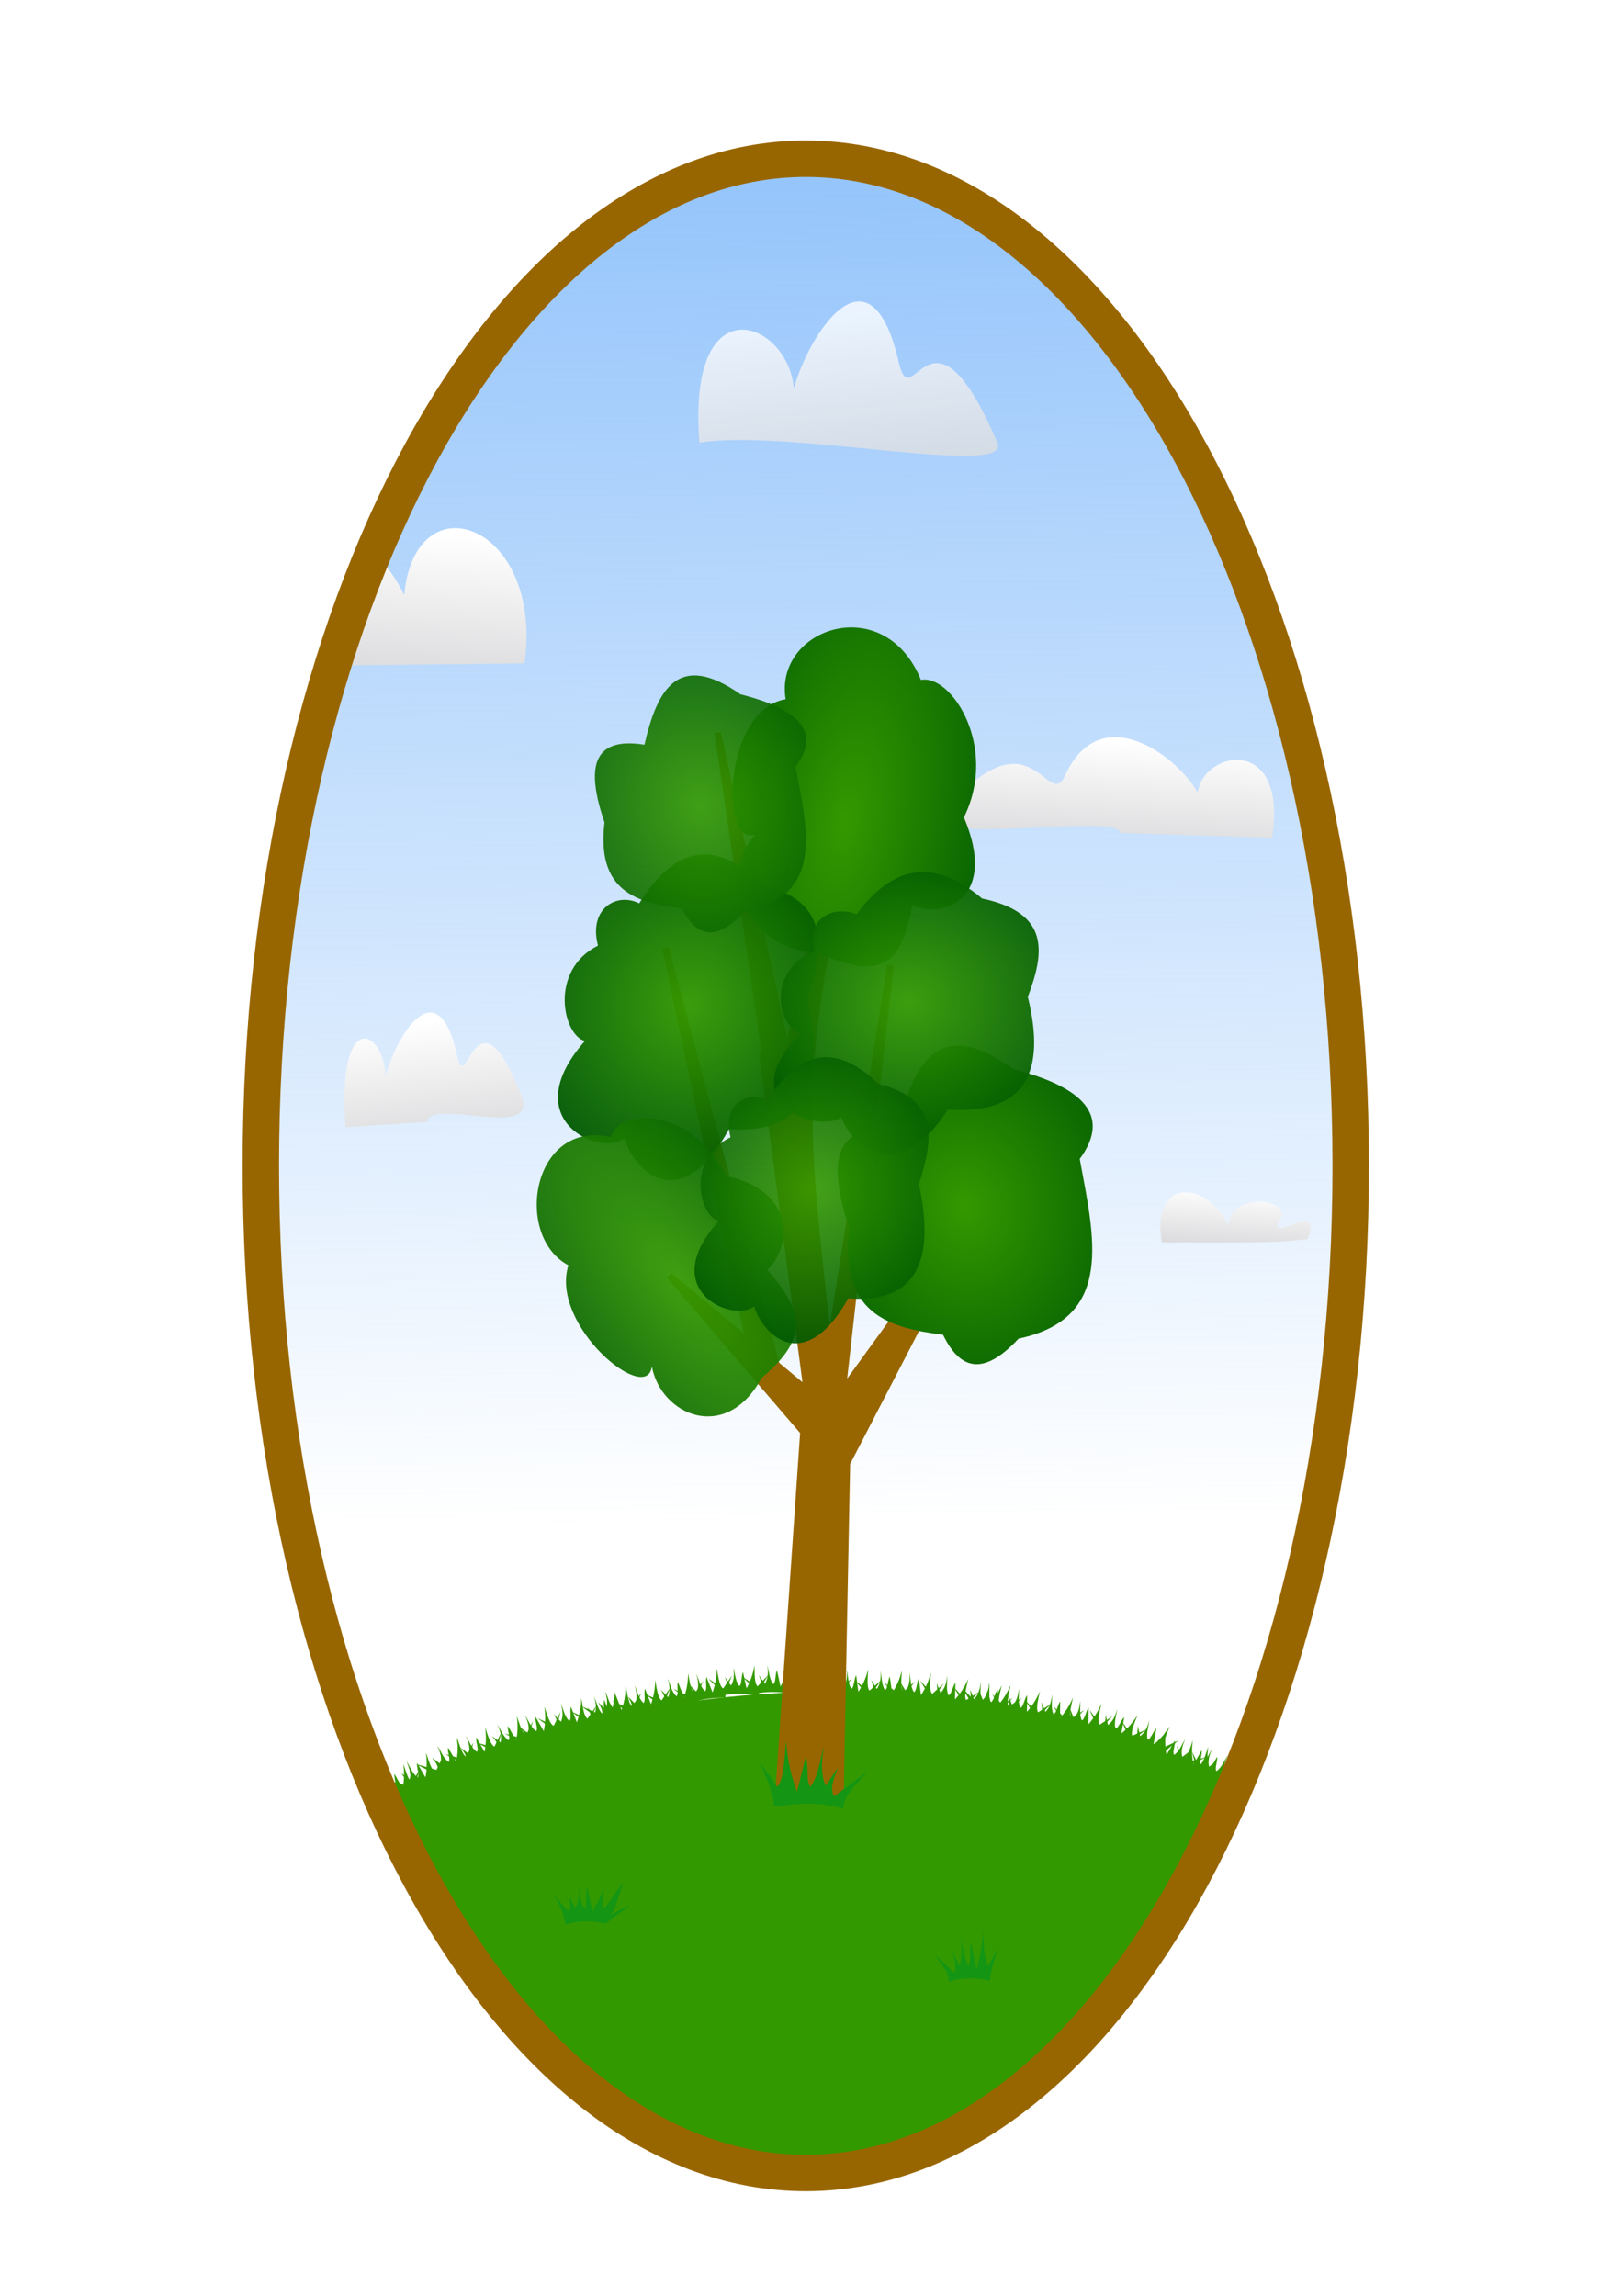 <?xml version="1.0" encoding="UTF-8" standalone="no"?>
<!-- Created with Inkscape (http://www.inkscape.org/) -->
<svg
    xmlns:inkscape="http://www.inkscape.org/namespaces/inkscape"
    xmlns:rdf="http://www.w3.org/1999/02/22-rdf-syntax-ns#"
    xmlns="http://www.w3.org/2000/svg"
    xmlns:sodipodi="http://sodipodi.sourceforge.net/DTD/sodipodi-0.dtd"
    xmlns:cc="http://creativecommons.org/ns#"
    xmlns:xlink="http://www.w3.org/1999/xlink"
    xmlns:dc="http://purl.org/dc/elements/1.1/"
    xmlns:svg="http://www.w3.org/2000/svg"
    xmlns:ns1="http://sozi.baierouge.fr"
    id="svg10567"
    sodipodi:docname="treelandscape2.svg"
    viewBox="0 0 744.09 1052.4"
    version="1.1"
    inkscape:version="0.48.0 r9654"
  >
  <defs
      id="defs10569"
    >
    <linearGradient
        id="linearGradient11518"
        inkscape:collect="always"
      >
      <stop
          id="stop11520"
          style="stop-color:#339900"
          offset="0"
      />
      <stop
          id="stop11522"
          style="stop-color:#015a01"
          offset="1"
      />
    </linearGradient
    >
    <linearGradient
        id="linearGradient9570"
        inkscape:collect="always"
      >
      <stop
          id="stop9572"
          style="stop-color:#ffffff"
          offset="0"
      />
      <stop
          id="stop9574"
          style="stop-color:#cccccf"
          offset="1"
      />
    </linearGradient
    >
    <filter
        id="filter10164"
        color-interpolation-filters="sRGB"
        inkscape:collect="always"
      >
      <feGaussianBlur
          id="feGaussianBlur10166"
          stdDeviation="2.878"
          inkscape:collect="always"
      />
    </filter
    >
    <filter
        id="filter10217"
        color-interpolation-filters="sRGB"
        inkscape:collect="always"
      >
      <feGaussianBlur
          id="feGaussianBlur10219"
          stdDeviation="0.421"
          inkscape:collect="always"
      />
    </filter
    >
    <linearGradient
        id="linearGradient10898"
        y2="3532.4"
        xlink:href="#linearGradient9570"
        gradientUnits="userSpaceOnUse"
        x2="-914.29"
        gradientTransform="matrix(-1.151 0 0 1.672 -2026.1 -2617.3)"
        y1="3349.5"
        x1="-902.86"
        inkscape:collect="always"
    />
    <linearGradient
        id="linearGradient10902"
        y2="3532.4"
        xlink:href="#linearGradient9570"
        gradientUnits="userSpaceOnUse"
        x2="-914.29"
        gradientTransform="matrix(.396 0 0 .396 -345.86 2437.1)"
        y1="3349.5"
        x1="-902.86"
        inkscape:collect="always"
    />
    <linearGradient
        id="linearGradient10957"
        y2="3532.4"
        xlink:href="#linearGradient9570"
        gradientUnits="userSpaceOnUse"
        x2="-914.29"
        gradientTransform="matrix(.522 0 0 .522 626.85 -1507.2)"
        y1="3349.5"
        x1="-902.86"
        inkscape:collect="always"
    />
    <linearGradient
        id="linearGradient10961"
        y2="3532.4"
        xlink:href="#linearGradient9570"
        gradientUnits="userSpaceOnUse"
        x2="-914.29"
        gradientTransform="matrix(-.239 0 0 .436 -25.137 -991.79)"
        y1="3349.5"
        x1="-902.86"
        inkscape:collect="always"
    />
    <linearGradient
        id="linearGradient10964"
        y2="3532.4"
        xlink:href="#linearGradient9570"
        gradientUnits="userSpaceOnUse"
        x2="-914.29"
        gradientTransform="matrix(.442 0 0 .382 923.14 -939.75)"
        y1="3349.5"
        x1="-902.86"
        inkscape:collect="always"
    />
    <linearGradient
        id="linearGradient10967"
        y2="4200.9"
        gradientUnits="userSpaceOnUse"
        x2="-648.57"
        gradientTransform="matrix(.522 0 0 .522 717.71 -1495.4)"
        y1="2940.9"
        x1="-660"
        inkscape:collect="always"
      >
      <stop
          id="stop9562"
          style="stop-color:#8ec1fb"
          offset="0"
      />
      <stop
          id="stop9564"
          style="stop-color:#8ec1fb;stop-opacity:0"
          offset="1"
      />
    </linearGradient
    >
    <radialGradient
        id="radialGradient10978"
        xlink:href="#linearGradient11518"
        gradientUnits="userSpaceOnUse"
        cy="432.8"
        cx="-80.997"
        gradientTransform="matrix(.079 .507 -.438 .068 638.3 564.89)"
        r="198.36"
        inkscape:collect="always"
    />
    <radialGradient
        id="radialGradient11514"
        xlink:href="#linearGradient11518"
        gradientUnits="userSpaceOnUse"
        cy="338.71"
        cx="-537.4"
        gradientTransform="matrix(.275 -1.434 .665 .128 310.06 -437.22)"
        r="114.65"
        inkscape:collect="always"
    />
    <radialGradient
        id="radialGradient11524"
        xlink:href="#linearGradient11518"
        gradientUnits="userSpaceOnUse"
        cy="374.63"
        cx="-507.1"
        gradientTransform="matrix(.122 -.551 .53 .113 179.66 138.78)"
        r="140.5"
        inkscape:collect="always"
    />
    <radialGradient
        id="radialGradient11528"
        xlink:href="#linearGradient11518"
        gradientUnits="userSpaceOnUse"
        cy="374.63"
        cx="-507.1"
        gradientTransform="matrix(.124 -.476 .539 .098 277.36 181.08)"
        r="140.5"
        inkscape:collect="always"
    />
    <radialGradient
        id="radialGradient11532"
        xlink:href="#linearGradient11518"
        gradientUnits="userSpaceOnUse"
        cy="432.8"
        cx="-80.997"
        gradientTransform="matrix(.065 .409 -.363 .055 483.48 378.61)"
        r="198.36"
        inkscape:collect="always"
    />
    <radialGradient
        id="radialGradient11876"
        xlink:href="#linearGradient11518"
        gradientUnits="userSpaceOnUse"
        cy="374.63"
        cx="-507.1"
        gradientTransform="matrix(.11 -.484 .476 .099 250.02 262.51)"
        r="140.5"
        inkscape:collect="always"
    />
    <radialGradient
        id="radialGradient11878"
        xlink:href="#linearGradient11518"
        gradientUnits="userSpaceOnUse"
        cy="338.71"
        cx="-537.4"
        gradientTransform="matrix(-.903 -1.035 .367 -.507 -297.96 202.73)"
        r="114.65"
        inkscape:collect="always"
    />
  </defs
  >
  <sodipodi:namedview
      id="base"
      bordercolor="#666666"
      inkscape:pageshadow="2"
      inkscape:window-y="-4"
      pagecolor="#ffffff"
      inkscape:window-height="804"
      inkscape:window-maximized="1"
      inkscape:zoom="0.49497475"
      inkscape:window-x="-4"
      showgrid="false"
      borderopacity="1.0"
      inkscape:current-layer="layer1"
      inkscape:cx="-36.289345"
      inkscape:cy="495.71429"
      inkscape:window-width="1152"
      inkscape:pageopacity="0.0"
      inkscape:document-units="px"
  />
  <g
      id="layer1"
      inkscape:label="Layer 1"
      inkscape:groupmode="layer"
    >
    <path
        id="path8330"
        d="m-352.19 896.9c-40.187 9.668-41.503-14.962-99.73 0.029 45.322-30.842 51.113-15.468 76.668-23.202-23.27 3.107-34.685-8.275-49.556-30.994 31.734 28.447 33.817-6.911 50.362 22.611 1.955-22.823 18.021-39.524 29.845-60.403-10.816 21.699-22.053 42.606-22.434 57.407-3.364 12.473-0.27 34.008 14.844 34.551z"
        style="fill-rule:evenodd;fill:#339900"
        inkscape:connector-curvature="0"
    />
    <path
        id="path8198"
        d="m-314.2 871.55c-26.72-46.072 8.592-51.425-31.546-118.03 59.057 48.886 38.585 58.109 57.876 87.162-11.858-27.061 1.047-42.325 29.304-63.426-31.241 41.941 20.708 38.958-16.891 63.088 33.725-1.204 63.026 15.238 97.048 26.015-34.893-9.457-68.77-19.535-90.361-17.705-19.156-2.059-49.417 4.922-45.43 22.893z"
        style="fill-rule:evenodd;fill:#339900"
        inkscape:connector-curvature="0"
    />
    <path
        id="path8234"
        style="fill-rule:evenodd;fill:#339900"
        inkscape:connector-curvature="0"
        d="m-247.64 721.15c-23.939-40.717 5.998-44.656-29.897-103.55 51.553 43.836 34.354 51.455 51.53 77.182-10.794-23.837-0.195-36.878 23.33-54.693-25.531 35.922 18.637 34.391-12.767 54.654 28.693-0.355 54.07 14.582 83.323 24.678-29.961-8.963-59.072-18.447-77.415-17.296-16.368-2.189-41.962 3.273-38.105 19.023z"
    />
    <path
        id="path8283"
        style="fill-rule:evenodd;fill:#015a01"
        inkscape:connector-curvature="0"
        d="m-71.66 786.45c-30.587-8.358-17.308-32.25-62.187-43.429 45.91-9.453 40.718 7.627 61.077 11.44-16.285-7.198-16.885-22.948-13.151-50.938 3.498 40.761 25.038 8.193 18.451 43.353 14.284-20.757 33.86-29.568 53.184-44.184-19.165 15.831-38.138 30.729-46.849 44.577-9.237 10.344-19.637 32.081-10.525 39.181z"
    />
    <path
        id="path8983"
        style="fill-rule:evenodd;fill:#339900"
        inkscape:connector-curvature="0"
        d="m-484.88 824.3c28.47-37.078-2.803-54.683 39.715-107.76-57.849 28.715-40.305 45.075-60.457 67.612 13.269-23.106 3.117-42.921-20.296-73.919 24.099 52.986-22.376 32.006 9.154 69.283-30.242-12.883-58.195-6.493-89.853-7.432 32.316 2.568 63.777 4.16 83.037 13.473 17.441 4.56 44.012 22.053 38.699 38.743z"
    />
    <path
        id="path8246"
        style="fill-rule:evenodd;fill:#015a01"
        inkscape:connector-curvature="0"
        d="m-264.17 841.9c-15.383-51.171 13.738-53.658-9.717-127.77 41.027 57.06 23.332 64.979 34.997 97.468-5.949-29.711 6.459-44.705 31.994-64.497-30.701 41.581 11.49 43.1-21.962 65.256 27.293 1.762 48.686 21.802 74.628 36.271-26.819-13.151-52.737-26.868-70.351-26.874-15.139-3.904-40.412 0.761-39.589 20.142z"
    />
    <path
        id="path8993"
        style="fill-rule:evenodd;fill:#015a01"
        inkscape:connector-curvature="0"
        d="m-278.5 858.39c32.641-27.015 10.875-48.816 59.068-87.133-55.064 13.749-44.419 31.7-66.628 47.55 16.62-17.731 12.959-37.25 0.967-69.296 7.253 51.585-26.346 23.76-9.117 62.972-22.049-17.428-46.849-17.39-72.961-24.561 26.266 8.741 52.057 16.449 65.831 28.527 13.409 7.519 31.29 28.279 22.839 41.942z"
    />
    <g
        id="g11880"
      >
      <path
          id="path9651"
          d="m377.82 775.39c-8.568 0.067-17.219 0.386-25.94 0.946-65.883 4.232-126.97 22.189-178.2 49.743 45.814 103.73 115.56 169.98 193.67 169.98 80.153 0 151.49-69.751 197.21-178.19-52.326-27.396-116.77-43.033-186.73-42.483z"
          style="color:#000000;fill:#339900"
          inkscape:connector-curvature="0"
      />
      <path
          id="path9558"
          d="m619.26 534.41c0 254.96-111.86 461.65-249.84 461.65s-249.84-206.69-249.84-461.65 111.86-461.65 249.84-461.65 249.84 206.69 249.84 461.65z"
          style="color:#000000;fill:url(#linearGradient10967)"
          inkscape:connector-curvature="0"
      />
      <path
          id="path9578"
          sodipodi:nodetypes="cccssc"
          style="fill:url(#linearGradient10964)"
          inkscape:connector-curvature="0"
          d="m549.09 363.26c2.885-19.637 41.473-26.273 34.12 20.746l-69.503-2.184c-2.027-10.168-95.929 8.17-79.744-10.897 39.164-46.139 46.501 1.613 54.341-15.464 16.391-35.704 51.65-8.549 60.786 7.799z"
      />
      <path
          id="path9601"
          d="m176.83 493.07c-1.558-22.377-22.393-29.939-18.422 23.642l37.527-2.489c1.095-11.587 51.795 9.311 43.057-12.418-21.146-52.579-25.108 1.838-29.341-17.623-8.85-40.687-27.888-9.742-32.821 8.888z"
          sodipodi:nodetypes="cccssc"
          style="fill:url(#linearGradient10961)"
          inkscape:connector-curvature="0"
      />
      <path
          id="path9739"
          style="opacity:.883;filter:url(#filter10164);fill:url(#linearGradient10898)"
          d="m-1052.7 3081.9c-7.506-85.889-161.39-136.82-142.25 68.832 133.42-18.021 467.83 44.69 449.91 1.061-101.91-201.81-129.08-29.311-149.48-104.01-42.652-156.17-134.4-37.392-158.17 34.112z"
          sodipodi:nodetypes="cccsc"
          inkscape:connector-curvature="0"
          transform="matrix(0.304 0 0 .36 683.93 -931.37)"
      />
      <path
          id="path9568"
          d="m208.58 242.08c-11.16 0.095-21.335 9.705-23.248 30.671-3.12-6.46-6.915-11.973-11.126-16.526l-16.592 48.764 82.91-0.914c5.289-39.14-14.534-62.143-31.943-61.995z"
          style="fill:url(#linearGradient10957)"
          inkscape:connector-curvature="0"
      />
      <path
          id="path9879"
          sodipodi:nodetypes="cccccccccccccc"
          style="fill:#149514"
          inkscape:connector-curvature="0"
          d="m435.13 908.4c-0.462-5.345-4.156-8.635-6.784-12.603l9.263 8.52c1.228-3.072-0.151-6.488-1.134-9.852l3.392 6.301c1.347-3.987 1.195-8.377 0.412-13.577 1.186 4.614 1.38 9.608 3.676 13.796 1.361-0.966 0.477-6.832 1.287-10.334l2.45 12.03c1.425-4.645 2.565-10.02 2.981-17.247 0.44 6.293 0.657 13.261 2.392 15.631l4.868-8.578c-2.192 6.172-3.968 11.833-4.052 15.421-7.084-1.604-13.334-1.44-18.751 0.491z"
      />
      <path
          id="path9881"
          d="m259.12 882.3c-0.462-5.345-3.101-10.481-5.729-14.448l7.285 8.52c1.228-3.072 0.772-4.642-0.211-8.006l3.392 6.301c1.347-3.987 1.986-5.081 1.204-10.281 1.186 4.614 0.589 6.312 2.885 10.5 1.361-0.966 0.477-6.832 1.287-10.334l2.45 12.03c1.425-4.645 4.411-5.406 4.827-12.632 0.44 6.293-1.189 8.646 0.546 11.016l8.691-12.27c-1.13 3.18-2.637 9.183-4.355 12.828-0.658 1.397-2.204 2.732-0.866 1.978 19.551-11.017-2.63 3.276-2.654 4.307-7.084-1.604-13.334-1.44-18.751 0.491z"
          sodipodi:nodetypes="ccccccccccccsscc"
          style="fill:#149514"
          inkscape:connector-curvature="0"
      />
      <path
          id="path9845"
          sodipodi:nodetypes="cccccccccccccc"
          style="fill:#339900"
          inkscape:connector-curvature="0"
          d="m268.45 791.4c-0.625-3.256-4.133-4.843-6.69-6.98l8.807 4.146c1.009-2.054-0.383-4.003-1.411-5.968l3.345 3.49c1.083-2.636 0.779-5.338-0.134-8.465 1.261 2.714 1.627 5.786 3.888 8.101 1.211-0.765 0.179-4.293 0.789-6.563l2.698 7.156c1.13-3.054 1.972-6.525 2.08-11.055 0.64 3.847 1.102 8.139 2.781 9.395l4.136-5.913c-1.776 4.094-3.189 7.82-3.13 10.054-6.55-0.126-12.27 0.74-17.16 2.6z"
      />
      <path
          id="path9847"
          d="m253.16 794.56c-0.625-3.256-4.133-4.843-6.69-6.98l8.807 4.146c1.009-2.054-0.383-4.003-1.411-5.968l3.345 3.49c1.083-2.636 0.779-5.338-0.134-8.465 1.261 2.714 1.627 5.786 3.888 8.101 1.211-0.765 0.179-4.293 0.789-6.563l2.698 7.156c1.13-3.054 1.972-6.525 2.08-11.055 0.64 3.847 1.102 8.139 2.781 9.395l4.136-5.913c-1.776 4.094-3.189 7.82-3.13 10.054-6.55-0.127-12.27 0.74-17.16 2.6z"
          sodipodi:nodetypes="cccccccccccccc"
          style="fill:#339900"
          inkscape:connector-curvature="0"
      />
      <path
          id="path9849"
          sodipodi:nodetypes="cccccccccccccc"
          style="fill:#339900"
          inkscape:connector-curvature="0"
          d="m238.98 800.37c-1.139-3.114-4.856-4.117-7.723-5.817l9.358 2.68c0.666-2.19-1.02-3.89-2.349-5.664l3.862 2.909c0.646-2.776-0.087-5.394-1.49-8.334 1.68 2.477 2.534 5.451 5.137 7.372 1.072-0.95-0.511-4.266-0.274-6.604l3.811 6.631c0.626-3.195 0.9-6.756 0.281-11.245 1.249 3.694 2.393 7.856 4.252 8.828l3.134-6.5c-1.096 4.325-1.893 8.23-1.477 10.426-6.486 0.925-11.993 2.698-16.521 5.318z"
      />
      <path
          id="path9851"
          d="m226.32 804.59c-1.139-3.114-4.856-4.117-7.723-5.817l9.358 2.68c0.666-2.19-1.02-3.89-2.349-5.664l3.862 2.909c0.646-2.776-0.087-5.394-1.49-8.334 1.68 2.477 2.534 5.451 5.137 7.372 1.072-0.95-0.511-4.266-0.274-6.604l3.811 6.631c0.626-3.195 0.9-6.756 0.281-11.245 1.249 3.694 2.393 7.856 4.252 8.828l3.134-6.5c-1.096 4.325-1.893 8.23-1.477 10.426-6.486 0.926-11.993 2.698-16.521 5.318z"
          sodipodi:nodetypes="cccccccccccccc"
          style="fill:#339900"
          inkscape:connector-curvature="0"
      />
      <path
          id="path9853"
          sodipodi:nodetypes="cccccccccccccc"
          style="fill:#339900"
          inkscape:connector-curvature="0"
          d="m211.82 809.86c-1.139-3.114-4.856-4.117-7.723-5.817l9.358 2.68c0.666-2.19-1.02-3.89-2.349-5.664l3.862 2.909c0.646-2.776-0.087-5.394-1.49-8.334 1.68 2.477 2.534 5.451 5.137 7.372 1.072-0.95-0.511-4.266-0.274-6.604l3.811 6.631c0.626-3.195 0.9-6.756 0.281-11.245 1.249 3.694 2.393 7.856 4.252 8.828l3.134-6.5c-1.096 4.325-1.893 8.23-1.477 10.426-6.486 0.925-11.993 2.698-16.521 5.318z"
      />
      <path
          id="path9855"
          d="m198.9 814.61c-1.139-3.114-4.856-4.117-7.723-5.817l9.358 2.68c0.666-2.19-1.02-3.89-2.349-5.664l3.862 2.909c0.646-2.776-0.087-5.394-1.49-8.334 1.68 2.477 2.534 5.451 5.137 7.372 1.072-0.95-0.511-4.266-0.274-6.604l3.811 6.631c0.626-3.195 0.9-6.756 0.281-11.245 1.249 3.694 2.393 7.856 4.252 8.828l3.134-6.5c-1.096 4.325-1.893 8.23-1.477 10.426-6.486 0.926-11.993 2.698-16.521 5.318z"
          sodipodi:nodetypes="cccccccccccccc"
          style="fill:#339900"
          inkscape:connector-curvature="0"
      />
      <path
          id="path9857"
          sodipodi:nodetypes="cccccccccccccc"
          style="fill:#339900"
          inkscape:connector-curvature="0"
          d="m198.9 814.61c-1.139-3.114-4.856-4.117-7.723-5.817l9.358 2.68c0.666-2.19-1.02-3.89-2.349-5.664l3.862 2.909c0.646-2.776-0.087-5.394-1.49-8.334 1.68 2.477 2.534 5.451 5.137 7.372 1.072-0.95-0.511-4.266-0.274-6.604l3.811 6.631c0.626-3.195 0.9-6.756 0.281-11.245 1.249 3.694 2.393 7.856 4.252 8.828l3.134-6.5c-1.096 4.325-1.893 8.23-1.477 10.426-6.486 0.926-11.993 2.698-16.521 5.318z"
      />
      <g
          id="g9894"
          transform="matrix(.516 .076 -.076 .516 1302.1 -1316.4)"
        >
        <path
            id="path9896"
            sodipodi:nodetypes="cccccccccccccc"
            style="fill:#339900"
            inkscape:connector-curvature="0"
            d="m-1229 4236.9c-1.197-6.237-7.917-9.277-12.815-13.371l16.87 7.942c1.933-3.935-0.734-7.667-2.702-11.431l6.408 6.686c2.075-5.049 1.492-10.226-0.257-16.215 2.415 5.199 3.116 11.084 7.448 15.517 2.319-1.466 0.344-8.224 1.511-12.571l5.169 13.708c2.165-5.849 3.777-12.498 3.985-21.175 1.226 7.369 2.111 15.589 5.327 17.996l7.922-11.326c-3.401 7.841-6.108 14.979-5.996 19.259-12.547-0.242-23.504 1.418-32.869 4.981z"
        />
        <path
            id="path9898"
            d="m-1258.3 4242.9c-1.197-6.237-7.917-9.277-12.815-13.371l16.87 7.942c1.933-3.935-0.734-7.667-2.702-11.431l6.408 6.686c2.075-5.049 1.492-10.226-0.257-16.215 2.415 5.199 3.116 11.084 7.448 15.517 2.319-1.466 0.344-8.224 1.511-12.571l5.169 13.708c2.165-5.849 3.777-12.498 3.985-21.175 1.226 7.369 2.111 15.589 5.327 17.996l7.922-11.326c-3.401 7.841-6.108 14.979-5.996 19.259-12.547-0.242-23.504 1.418-32.869 4.981z"
            sodipodi:nodetypes="cccccccccccccc"
            style="fill:#339900"
            inkscape:connector-curvature="0"
        />
        <path
            id="path9900"
            sodipodi:nodetypes="cccccccccccccc"
            style="fill:#339900"
            inkscape:connector-curvature="0"
            d="m-1285.5 4254.1c-2.182-5.965-9.302-7.887-14.794-11.143l17.926 5.134c1.277-4.194-1.954-7.451-4.5-10.85l7.397 5.572c1.238-5.317-0.167-10.333-2.854-15.964 3.217 4.745 4.853 10.44 9.84 14.122 2.054-1.819-0.979-8.172-0.524-12.65l7.3 12.702c1.199-6.121 1.724-12.942 0.538-21.54 2.392 7.077 4.583 15.049 8.144 16.909l6.004-12.45c-2.1 8.285-3.627 15.765-2.83 19.971-12.424 1.773-22.972 5.169-31.645 10.187z"
        />
        <path
            id="path9902"
            d="m-1309.7 4262.1c-2.182-5.965-9.302-7.887-14.794-11.143l17.926 5.134c1.277-4.194-1.954-7.451-4.5-10.85l7.397 5.572c1.238-5.317-0.167-10.333-2.854-15.964 3.217 4.745 4.853 10.44 9.84 14.122 2.054-1.819-0.979-8.172-0.524-12.65l7.3 12.702c1.199-6.121 1.724-12.942 0.538-21.54 2.392 7.077 4.583 15.049 8.144 16.909l6.004-12.45c-2.1 8.285-3.627 15.765-2.83 19.971-12.424 1.773-22.972 5.169-31.645 10.187z"
            sodipodi:nodetypes="cccccccccccccc"
            style="fill:#339900"
            inkscape:connector-curvature="0"
        />
        <path
            id="path9904"
            sodipodi:nodetypes="cccccccccccccc"
            style="fill:#339900"
            inkscape:connector-curvature="0"
            d="m-1337.5 4272.2c-2.182-5.965-9.302-7.887-14.794-11.143l17.926 5.134c1.277-4.194-1.954-7.451-4.5-10.85l7.397 5.572c1.238-5.317-0.167-10.333-2.854-15.964 3.217 4.745 4.853 10.44 9.84 14.122 2.054-1.819-0.979-8.172-0.524-12.65l7.3 12.702c1.199-6.121 1.724-12.942 0.538-21.54 2.392 7.077 4.583 15.049 8.144 16.909l6.004-12.45c-2.1 8.285-3.627 15.765-2.83 19.971-12.424 1.773-22.972 5.169-31.645 10.187z"
        />
        <path
            id="path9906"
            d="m-1362.3 4281.3c-2.182-5.965-9.302-7.887-14.794-11.143l17.926 5.134c1.277-4.194-1.954-7.451-4.5-10.85l7.397 5.572c1.238-5.317-0.167-10.333-2.854-15.964 3.217 4.745 4.853 10.44 9.84 14.122 2.054-1.819-0.979-8.172-0.524-12.65l7.3 12.702c1.199-6.121 1.724-12.942 0.538-21.54 2.392 7.077 4.583 15.049 8.144 16.909l6.004-12.45c-2.1 8.285-3.627 15.765-2.83 19.971-12.424 1.773-22.972 5.169-31.645 10.187z"
            sodipodi:nodetypes="cccccccccccccc"
            style="fill:#339900"
            inkscape:connector-curvature="0"
        />
        <path
            id="path9908"
            sodipodi:nodetypes="cccccccccccccc"
            style="fill:#339900"
            inkscape:connector-curvature="0"
            d="m-1362.3 4281.3c-2.182-5.965-9.302-7.887-14.794-11.143l17.926 5.134c1.277-4.194-1.954-7.451-4.5-10.85l7.397 5.572c1.238-5.317-0.167-10.333-2.854-15.964 3.217 4.745 4.853 10.44 9.84 14.122 2.054-1.819-0.979-8.172-0.524-12.65l7.3 12.702c1.199-6.121 1.724-12.942 0.538-21.54 2.392 7.077 4.583 15.049 8.144 16.909l6.004-12.45c-2.1 8.285-3.627 15.765-2.83 19.971-12.424 1.773-22.972 5.169-31.645 10.187z"
        />
      </g
      >
      <g
          id="g9928"
          transform="matrix(.483 .198 -.198 .483 1873.3 -1020.8)"
        >
        <g
            id="g9930"
          >
          <path
              id="path9932"
              d="m-1229 4236.9c-1.197-6.237-7.917-9.277-12.815-13.371l16.87 7.942c1.933-3.935-0.734-7.667-2.702-11.431l6.408 6.686c2.075-5.049 1.492-10.226-0.257-16.215 2.415 5.199 3.116 11.084 7.448 15.517 2.319-1.466 0.344-8.224 1.511-12.571l5.169 13.708c2.165-5.849 3.777-12.498 3.985-21.175 1.226 7.369 2.111 15.589 5.327 17.996l7.922-11.326c-3.401 7.841-6.108 14.979-5.996 19.259-12.547-0.242-23.504 1.418-32.869 4.981z"
              sodipodi:nodetypes="cccccccccccccc"
              style="fill:#339900"
              inkscape:connector-curvature="0"
          />
          <path
              id="path9934"
              sodipodi:nodetypes="cccccccccccccc"
              style="fill:#339900"
              inkscape:connector-curvature="0"
              d="m-1258.3 4242.9c-1.197-6.237-7.917-9.277-12.815-13.371l16.87 7.942c1.933-3.935-0.734-7.667-2.702-11.431l6.408 6.686c2.075-5.049 1.492-10.226-0.257-16.215 2.415 5.199 3.116 11.084 7.448 15.517 2.319-1.466 0.344-8.224 1.511-12.571l5.169 13.708c2.165-5.849 3.777-12.498 3.985-21.175 1.226 7.369 2.111 15.589 5.327 17.996l7.922-11.326c-3.401 7.841-6.108 14.979-5.996 19.259-12.547-0.242-23.504 1.418-32.869 4.981z"
          />
          <path
              id="path9936"
              d="m-1285.5 4254.1c-2.182-5.965-9.302-7.887-14.794-11.143l17.926 5.134c1.277-4.194-1.954-7.451-4.5-10.85l7.397 5.572c1.238-5.317-0.167-10.333-2.854-15.964 3.217 4.745 4.853 10.44 9.84 14.122 2.054-1.819-0.979-8.172-0.524-12.65l7.3 12.702c1.199-6.121 1.724-12.942 0.538-21.54 2.392 7.077 4.583 15.049 8.144 16.909l6.004-12.45c-2.1 8.285-3.627 15.765-2.83 19.971-12.424 1.773-22.972 5.169-31.645 10.187z"
              sodipodi:nodetypes="cccccccccccccc"
              style="fill:#339900"
              inkscape:connector-curvature="0"
          />
          <path
              id="path9938"
              sodipodi:nodetypes="cccccccccccccc"
              style="fill:#339900"
              inkscape:connector-curvature="0"
              d="m-1309.7 4262.1c-2.182-5.965-9.302-7.887-14.794-11.143l17.926 5.134c1.277-4.194-1.954-7.451-4.5-10.85l7.397 5.572c1.238-5.317-0.167-10.333-2.854-15.964 3.217 4.745 4.853 10.44 9.84 14.122 2.054-1.819-0.979-8.172-0.524-12.65l7.3 12.702c1.199-6.121 1.724-12.942 0.538-21.54 2.392 7.077 4.583 15.049 8.144 16.909l6.004-12.45c-2.1 8.285-3.627 15.765-2.83 19.971-12.424 1.773-22.972 5.169-31.645 10.187z"
          />
          <path
              id="path9940"
              d="m-1337.5 4272.2c-2.182-5.965-9.302-7.887-14.794-11.143l17.926 5.134c1.277-4.194-1.954-7.451-4.5-10.85l7.397 5.572c1.238-5.317-0.167-10.333-2.854-15.964 3.217 4.745 4.853 10.44 9.84 14.122 2.054-1.819-0.979-8.172-0.524-12.65l7.3 12.702c1.199-6.121 1.724-12.942 0.538-21.54 2.392 7.077 4.583 15.049 8.144 16.909l6.004-12.45c-2.1 8.285-3.627 15.765-2.83 19.971-12.424 1.773-22.972 5.169-31.645 10.187z"
              sodipodi:nodetypes="cccccccccccccc"
              style="fill:#339900"
              inkscape:connector-curvature="0"
          />
          <path
              id="path9942"
              sodipodi:nodetypes="cccccccccccccc"
              style="fill:#339900"
              inkscape:connector-curvature="0"
              d="m-1362.3 4281.3c-2.182-5.965-9.302-7.887-14.794-11.143l17.926 5.134c1.277-4.194-1.954-7.451-4.5-10.85l7.397 5.572c1.238-5.317-0.167-10.333-2.854-15.964 3.217 4.745 4.853 10.44 9.84 14.122 2.054-1.819-0.979-8.172-0.524-12.65l7.3 12.702c1.199-6.121 1.724-12.942 0.538-21.54 2.392 7.077 4.583 15.049 8.144 16.909l6.004-12.45c-2.1 8.285-3.627 15.765-2.83 19.971-12.424 1.773-22.972 5.169-31.645 10.187z"
          />
          <path
              id="path9944"
              d="m-1362.3 4281.3c-2.182-5.965-9.302-7.887-14.794-11.143l17.926 5.134c1.277-4.194-1.954-7.451-4.5-10.85l7.397 5.572c1.238-5.317-0.167-10.333-2.854-15.964 3.217 4.745 4.853 10.44 9.84 14.122 2.054-1.819-0.979-8.172-0.524-12.65l7.3 12.702c1.199-6.121 1.724-12.942 0.538-21.54 2.392 7.077 4.583 15.049 8.144 16.909l6.004-12.45c-2.1 8.285-3.627 15.765-2.83 19.971-12.424 1.773-22.972 5.169-31.645 10.187z"
              sodipodi:nodetypes="cccccccccccccc"
              style="fill:#339900"
              inkscape:connector-curvature="0"
          />
        </g
        >
        <g
            id="g9946"
            transform="matrix(.989 .146 -.146 .989 751 199.43)"
          >
          <path
              id="path9948"
              sodipodi:nodetypes="cccccccccccccc"
              style="fill:#339900"
              inkscape:connector-curvature="0"
              d="m-1229 4236.9c-1.197-6.237-7.917-9.277-12.815-13.371l16.87 7.942c1.933-3.935-0.734-7.667-2.702-11.431l6.408 6.686c2.075-5.049 1.492-10.226-0.257-16.215 2.415 5.199 3.116 11.084 7.448 15.517 2.319-1.466 0.344-8.224 1.511-12.571l5.169 13.708c2.165-5.849 3.777-12.498 3.985-21.175 1.226 7.369 2.111 15.589 5.327 17.996l7.922-11.326c-3.401 7.841-6.108 14.979-5.996 19.259-12.547-0.242-23.504 1.418-32.869 4.981z"
          />
          <path
              id="path9950"
              d="m-1258.3 4242.9c-1.197-6.237-7.917-9.277-12.815-13.371l16.87 7.942c1.933-3.935-0.734-7.667-2.702-11.431l6.408 6.686c2.075-5.049 1.492-10.226-0.257-16.215 2.415 5.199 3.116 11.084 7.448 15.517 2.319-1.466 0.344-8.224 1.511-12.571l5.169 13.708c2.165-5.849 3.777-12.498 3.985-21.175 1.226 7.369 2.111 15.589 5.327 17.996l7.922-11.326c-3.401 7.841-6.108 14.979-5.996 19.259-12.547-0.242-23.504 1.418-32.869 4.981z"
              sodipodi:nodetypes="cccccccccccccc"
              style="fill:#339900"
              inkscape:connector-curvature="0"
          />
          <path
              id="path9952"
              sodipodi:nodetypes="cccccccccccccc"
              style="fill:#339900"
              inkscape:connector-curvature="0"
              d="m-1285.5 4254.1c-2.182-5.965-9.302-7.887-14.794-11.143l17.926 5.134c1.277-4.194-1.954-7.451-4.5-10.85l7.397 5.572c1.238-5.317-0.167-10.333-2.854-15.964 3.217 4.745 4.853 10.44 9.84 14.122 2.054-1.819-0.979-8.172-0.524-12.65l7.3 12.702c1.199-6.121 1.724-12.942 0.538-21.54 2.392 7.077 4.583 15.049 8.144 16.909l6.004-12.45c-2.1 8.285-3.627 15.765-2.83 19.971-12.424 1.773-22.972 5.169-31.645 10.187z"
          />
          <path
              id="path9954"
              d="m-1309.7 4262.1c-2.182-5.965-9.302-7.887-14.794-11.143l17.926 5.134c1.277-4.194-1.954-7.451-4.5-10.85l7.397 5.572c1.238-5.317-0.167-10.333-2.854-15.964 3.217 4.745 4.853 10.44 9.84 14.122 2.054-1.819-0.979-8.172-0.524-12.65l7.3 12.702c1.199-6.121 1.724-12.942 0.538-21.54 2.392 7.077 4.583 15.049 8.144 16.909l6.004-12.45c-2.1 8.285-3.627 15.765-2.83 19.971-12.424 1.773-22.972 5.169-31.645 10.187z"
              sodipodi:nodetypes="cccccccccccccc"
              style="fill:#339900"
              inkscape:connector-curvature="0"
          />
          <path
              id="path9956"
              sodipodi:nodetypes="cccccccccccccc"
              style="fill:#339900"
              inkscape:connector-curvature="0"
              d="m-1337.5 4272.2c-2.182-5.965-9.302-7.887-14.794-11.143l17.926 5.134c1.277-4.194-1.954-7.451-4.5-10.85l7.397 5.572c1.238-5.317-0.167-10.333-2.854-15.964 3.217 4.745 4.853 10.44 9.84 14.122 2.054-1.819-0.979-8.172-0.524-12.65l7.3 12.702c1.199-6.121 1.724-12.942 0.538-21.54 2.392 7.077 4.583 15.049 8.144 16.909l6.004-12.45c-2.1 8.285-3.627 15.765-2.83 19.971-12.424 1.773-22.972 5.169-31.645 10.187z"
          />
          <path
              id="path9958"
              d="m-1362.3 4281.3c-2.182-5.965-9.302-7.887-14.794-11.143l17.926 5.134c1.277-4.194-1.954-7.451-4.5-10.85l7.397 5.572c1.238-5.317-0.167-10.333-2.854-15.964 3.217 4.745 4.853 10.44 9.84 14.122 2.054-1.819-0.979-8.172-0.524-12.65l7.3 12.702c1.199-6.121 1.724-12.942 0.538-21.54 2.392 7.077 4.583 15.049 8.144 16.909l6.004-12.45c-2.1 8.285-3.627 15.765-2.83 19.971-12.424 1.773-22.972 5.169-31.645 10.187z"
              sodipodi:nodetypes="cccccccccccccc"
              style="fill:#339900"
              inkscape:connector-curvature="0"
          />
          <path
              id="path9960"
              sodipodi:nodetypes="cccccccccccccc"
              style="fill:#339900"
              inkscape:connector-curvature="0"
              d="m-1362.3 4281.3c-2.182-5.965-9.302-7.887-14.794-11.143l17.926 5.134c1.277-4.194-1.954-7.451-4.5-10.85l7.397 5.572c1.238-5.317-0.167-10.333-2.854-15.964 3.217 4.745 4.853 10.44 9.84 14.122 2.054-1.819-0.979-8.172-0.524-12.65l7.3 12.702c1.199-6.121 1.724-12.942 0.538-21.54 2.392 7.077 4.583 15.049 8.144 16.909l6.004-12.45c-2.1 8.285-3.627 15.765-2.83 19.971-12.424 1.773-22.972 5.169-31.645 10.187z"
          />
        </g
        >
      </g
      >
      <path
          id="path9985"
          d="m184.73 821.69c-1.139-3.114-4.856-4.117-7.723-5.817l9.358 2.68c0.666-2.19-1.02-3.89-2.349-5.664l3.862 2.909c0.646-2.776-0.087-5.394-1.49-8.334 1.68 2.477 2.534 5.451 5.137 7.372 1.072-0.95-0.511-4.266-0.274-6.604l3.811 6.631c0.626-3.195 0.9-6.756 0.281-11.245 1.249 3.694 2.393 7.856 4.252 8.828l3.134-6.5c-1.096 4.325-1.893 8.23-1.477 10.426-6.486 0.926-11.993 2.698-16.521 5.318z"
          sodipodi:nodetypes="cccccccccccccc"
          style="fill:#339900"
          inkscape:connector-curvature="0"
      />
      <path
          id="path9987"
          sodipodi:nodetypes="cccccccccccccc"
          style="fill:#339900"
          inkscape:connector-curvature="0"
          d="m184.73 821.69c-1.139-3.114-4.856-4.117-7.723-5.817l9.358 2.68c0.666-2.19-1.02-3.89-2.349-5.664l3.862 2.909c0.646-2.776-0.087-5.394-1.49-8.334 1.68 2.477 2.534 5.451 5.137 7.372 1.072-0.95-0.511-4.266-0.274-6.604l3.811 6.631c0.626-3.195 0.9-6.756 0.281-11.245 1.249 3.694 2.393 7.856 4.252 8.828l3.134-6.5c-1.096 4.325-1.893 8.23-1.477 10.426-6.486 0.926-11.993 2.698-16.521 5.318z"
      />
      <path
          id="path9989"
          d="m174.29 826.54c-1.139-3.114-4.856-4.117-7.723-5.817l9.358 2.68c0.666-2.19-1.02-3.89-2.349-5.664l3.862 2.909c0.646-2.776-0.087-5.394-1.49-8.334 1.68 2.477 2.534 5.451 5.137 7.372 1.072-0.95-0.511-4.266-0.274-6.604l3.811 6.631c0.626-3.195 0.9-6.756 0.281-11.245 1.249 3.694 2.393 7.856 4.252 8.828l3.134-6.5c-1.096 4.325-1.893 8.23-1.477 10.426-6.486 0.925-11.993 2.698-16.521 5.318z"
          sodipodi:nodetypes="cccccccccccccc"
          style="fill:#339900"
          inkscape:connector-curvature="0"
      />
      <path
          id="path9991"
          sodipodi:nodetypes="cccccccccccccc"
          style="fill:#339900"
          inkscape:connector-curvature="0"
          d="m545.16 811.25c1.139-3.114 4.856-4.117 7.723-5.817l-9.358 2.68c-0.666-2.19 1.02-3.89 2.349-5.664l-3.862 2.909c-0.646-2.776 0.087-5.394 1.49-8.334-1.68 2.477-2.534 5.451-5.137 7.372-1.072-0.95 0.511-4.266 0.274-6.604l-3.811 6.631c-0.626-3.195-0.9-6.756-0.281-11.245-1.249 3.694-2.393 7.856-4.252 8.828l-3.134-6.5c1.096 4.325 1.893 8.23 1.477 10.426 6.486 0.925 11.993 2.698 16.521 5.318z"
      />
      <path
          id="path9993"
          d="m557.47 815.73c1.139-3.114 4.856-4.117 7.723-5.817l-9.358 2.68c-0.666-2.19 1.02-3.89 2.349-5.664l-3.862 2.909c-0.646-2.776 0.087-5.394 1.49-8.334-1.68 2.477-2.534 5.451-5.137 7.372-1.072-0.95 0.511-4.266 0.274-6.604l-3.811 6.631c-0.626-3.195-0.9-6.756-0.281-11.245-1.249 3.694-2.393 7.856-4.252 8.828l-3.134-6.5c1.096 4.325 1.893 8.23 1.477 10.426 6.486 0.926 11.993 2.698 16.521 5.318z"
          sodipodi:nodetypes="cccccccccccccc"
          style="fill:#339900"
          inkscape:connector-curvature="0"
      />
      <path
          id="path9995"
          sodipodi:nodetypes="cccccccccccccc"
          style="fill:#339900"
          inkscape:connector-curvature="0"
          d="m564.55 818.71c1.139-3.114 4.856-4.117 7.723-5.817l-9.358 2.68c-0.666-2.19 1.02-3.89 2.349-5.664l-3.862 2.909c-0.646-2.776 0.087-5.394 1.49-8.334-1.68 2.477-2.534 5.451-5.137 7.372-1.072-0.95 0.511-4.266 0.274-6.604l-3.811 6.631c-0.626-3.195-0.9-6.756-0.281-11.245-1.249 3.694-2.393 7.856-4.252 8.828l-3.134-6.5c1.096 4.325 1.893 8.23 1.477 10.426 6.486 0.926 11.993 2.698 16.521 5.318z"
      />
      <path
          id="path10083"
          style="filter:url(#filter10217);fill:url(#linearGradient10902)"
          d="m-682.39 3797c2.72-29.81 56.749-23.161 45.604-4.545-13.781 23.018 39.35-19.707 23.974 16.879-36.835 4.479-83.07 2.459-127.95 2.958-9.9-57.46 39.503-54.363 58.37-15.292z"
          sodipodi:nodetypes="csccc"
          inkscape:connector-curvature="0"
          transform="matrix(.522 0 0 .522 919.33 -1420.5)"
      />
      <path
          id="path10126"
          d="m619.26 534.41c0 254.96-111.86 461.65-249.84 461.65s-249.84-206.69-249.84-461.65 111.86-461.65 249.84-461.65 249.84 206.69 249.84 461.65z"
          style="color:#000000;stroke:#986601;stroke-width:16.706;fill:none"
          inkscape:connector-curvature="0"
      />
      <path
          id="path9539"
          d="m400.47 314.34-39.63 168.29-31.78-146.71 25.87 175.21l-5.478-28.196 20.299 153.18-0.063 0.908-13.757-11.456-50.849-191 38.282 180.53-36.466-30.347 61.461 71.618-11.409 165.32 28.359 0.563 2.958-151.56 65.577-126.52-67.564 93.232 21.974-194.85-27.999 175.84c-17.67-146.76-9.58-127.44 20.21-304.04z"
          sodipodi:nodetypes="cccccccccccccccccccc"
          style="stroke:#986601;stroke-width:3.005;fill:#986601"
          inkscape:connector-curvature="0"
      />
      <path
          id="path9745"
          d="m386.5 828.98c0.777-7.254 6.984-11.72 11.401-17.105l-15.567 11.563c-2.063-4.169 0.254-8.806 1.906-13.371l-5.7 8.552c-2.263-5.411-2.009-11.369-0.693-18.427-1.994 6.262-2.319 13.041-6.178 18.724-2.288-1.311-0.802-9.273-2.162-14.026l-4.117 16.328c-2.395-6.305-4.311-13.6-5.01-23.408-0.739 8.542-1.104 17.998-4.02 21.215l-8.181-11.643c3.684 8.376 6.668 16.06 6.81 20.93 11.905-2.176 22.409-1.954 31.513 0.666z"
          sodipodi:nodetypes="cccccccccccccc"
          style="fill:#149514"
          inkscape:connector-curvature="0"
      />
      <path
          id="path10970"
          d="m411.45 518.7c7.039-31.468 18.656-53.531 53.128-28.653 36.553 9.471 43.186 23.768 30.444 41.189 6.529 35.641 16.346 72.975-28.056 82.378-16.904 18.172-27.238 13.352-34.623-1.791-25.183-3.174-47.565-9.74-42.98-48.95-10.018-30.019-7.563-49.062 22.087-44.174z"
          sodipodi:nodetypes="ccccccc"
          style="fill:url(#radialGradient10978)"
          inkscape:connector-curvature="0"
      />
      <path
          id="path11496"
          d="m360.2 320.52c-5.371-32.432 45.165-50.105 62.024-8.861 13.862-2.754 35.682 30.708 19.69 63.008 15.42 36.199-7.888 46.813-23.628 40.365-5.109 25.623-12.55 35.472-43.318 21.659-35.804-1.946-44.598-38.787-28.551-54.148-16.65 6.548-14.924-57.262 13.783-62.024z"
          sodipodi:nodetypes="ccccccc"
          style="fill:url(#radialGradient11514)"
          inkscape:connector-curvature="0"
      />
      <path
          id="path11516"
          d="m293.04 414.09c16.25-25.806 34.491-30.287 56.648-8.411 30.956 7.662 28.004 29.006 20.599 52.147 8.317 39.832-0.916 62.464-36.049 59.717-21.171 38.769-42.343 21.668-48.065 4.205-10.59 8.774-50.173-8.151-18.024-44.578-10.012-2.564-16.654-32.327 6.008-43.737-4.49-17.152 8.805-24.513 18.883-19.345z"
          sodipodi:nodetypes="cccccccc"
          style="opacity:.951;fill:url(#radialGradient11524)"
          inkscape:connector-curvature="0"
      />
      <path
          id="path11526"
          sodipodi:nodetypes="cccccccc"
          style="opacity:.946;fill:url(#radialGradient11528)"
          inkscape:connector-curvature="0"
          d="m392.67 419.14c16.525-22.314 35.075-26.189 57.606-7.273 31.48 6.625 28.478 25.082 20.948 45.092 8.458 34.442-0.931 54.013-36.659 51.638-21.53 33.524-43.059 18.736-48.878 3.636-10.769 7.586-51.022-7.049-18.329-38.546-10.181-2.217-16.936-27.953 6.11-37.819-4.566-14.831 8.954-21.196 19.202-16.728z"
      />
      <path
          id="path11530"
          sodipodi:nodetypes="ccccccc"
          style="opacity:.915;fill:url(#radialGradient11532)"
          inkscape:connector-curvature="0"
          d="m295.46 341.37c5.834-25.372 15.463-43.162 44.036-23.103 30.298 7.636 35.795 19.164 25.234 33.211 5.412 28.737 13.549 58.84-23.255 66.421-14.011 14.652-22.577 10.766-28.698-1.444-20.874-2.559-39.425-7.854-35.625-39.468-8.304-24.204-6.269-39.559 18.307-35.617z"
      />
      <path
          id="path11534"
          style="opacity:.937;fill:url(#radialGradient11878)"
          d="m260.58 579.97c-25.246-13.346-16.777-67.037 19.499-58.772 3.809-13.565 36.624-13.928 52.896 17.893 32.097 6.713 29.939 32.845 18.819 42.929 16.058 18.664 19.954 30.594-2.64 49.638-16.266 30.006-46.064 17.183-50.293-5.28-2.276 18.092-46.837-18.84-38.281-46.409z"
          inkscape:transform-center-x="23.451857"
          inkscape:transform-center-y="8.7238341"
          inkscape:connector-curvature="0"
          sodipodi:nodetypes="ccccccc"
      />
      <path
          id="path11538"
          sodipodi:nodetypes="cccccccc"
          style="opacity:.906;fill:url(#radialGradient11876)"
          inkscape:connector-curvature="0"
          d="m351.89 504.29c14.6-22.664 30.989-26.599 50.896-7.387 27.813 6.729 25.161 25.474 18.508 45.798 7.473 34.981-0.823 54.858-32.388 52.446-19.022 34.048-38.043 19.029-43.184 3.693-9.514 7.705-45.079-7.159-16.194-39.149-8.995-2.252-14.963-28.39 5.398-38.411-4.034-15.064 7.911-21.528 16.965-16.989z"
      />
    </g
    >
  </g
  >
</svg
>
